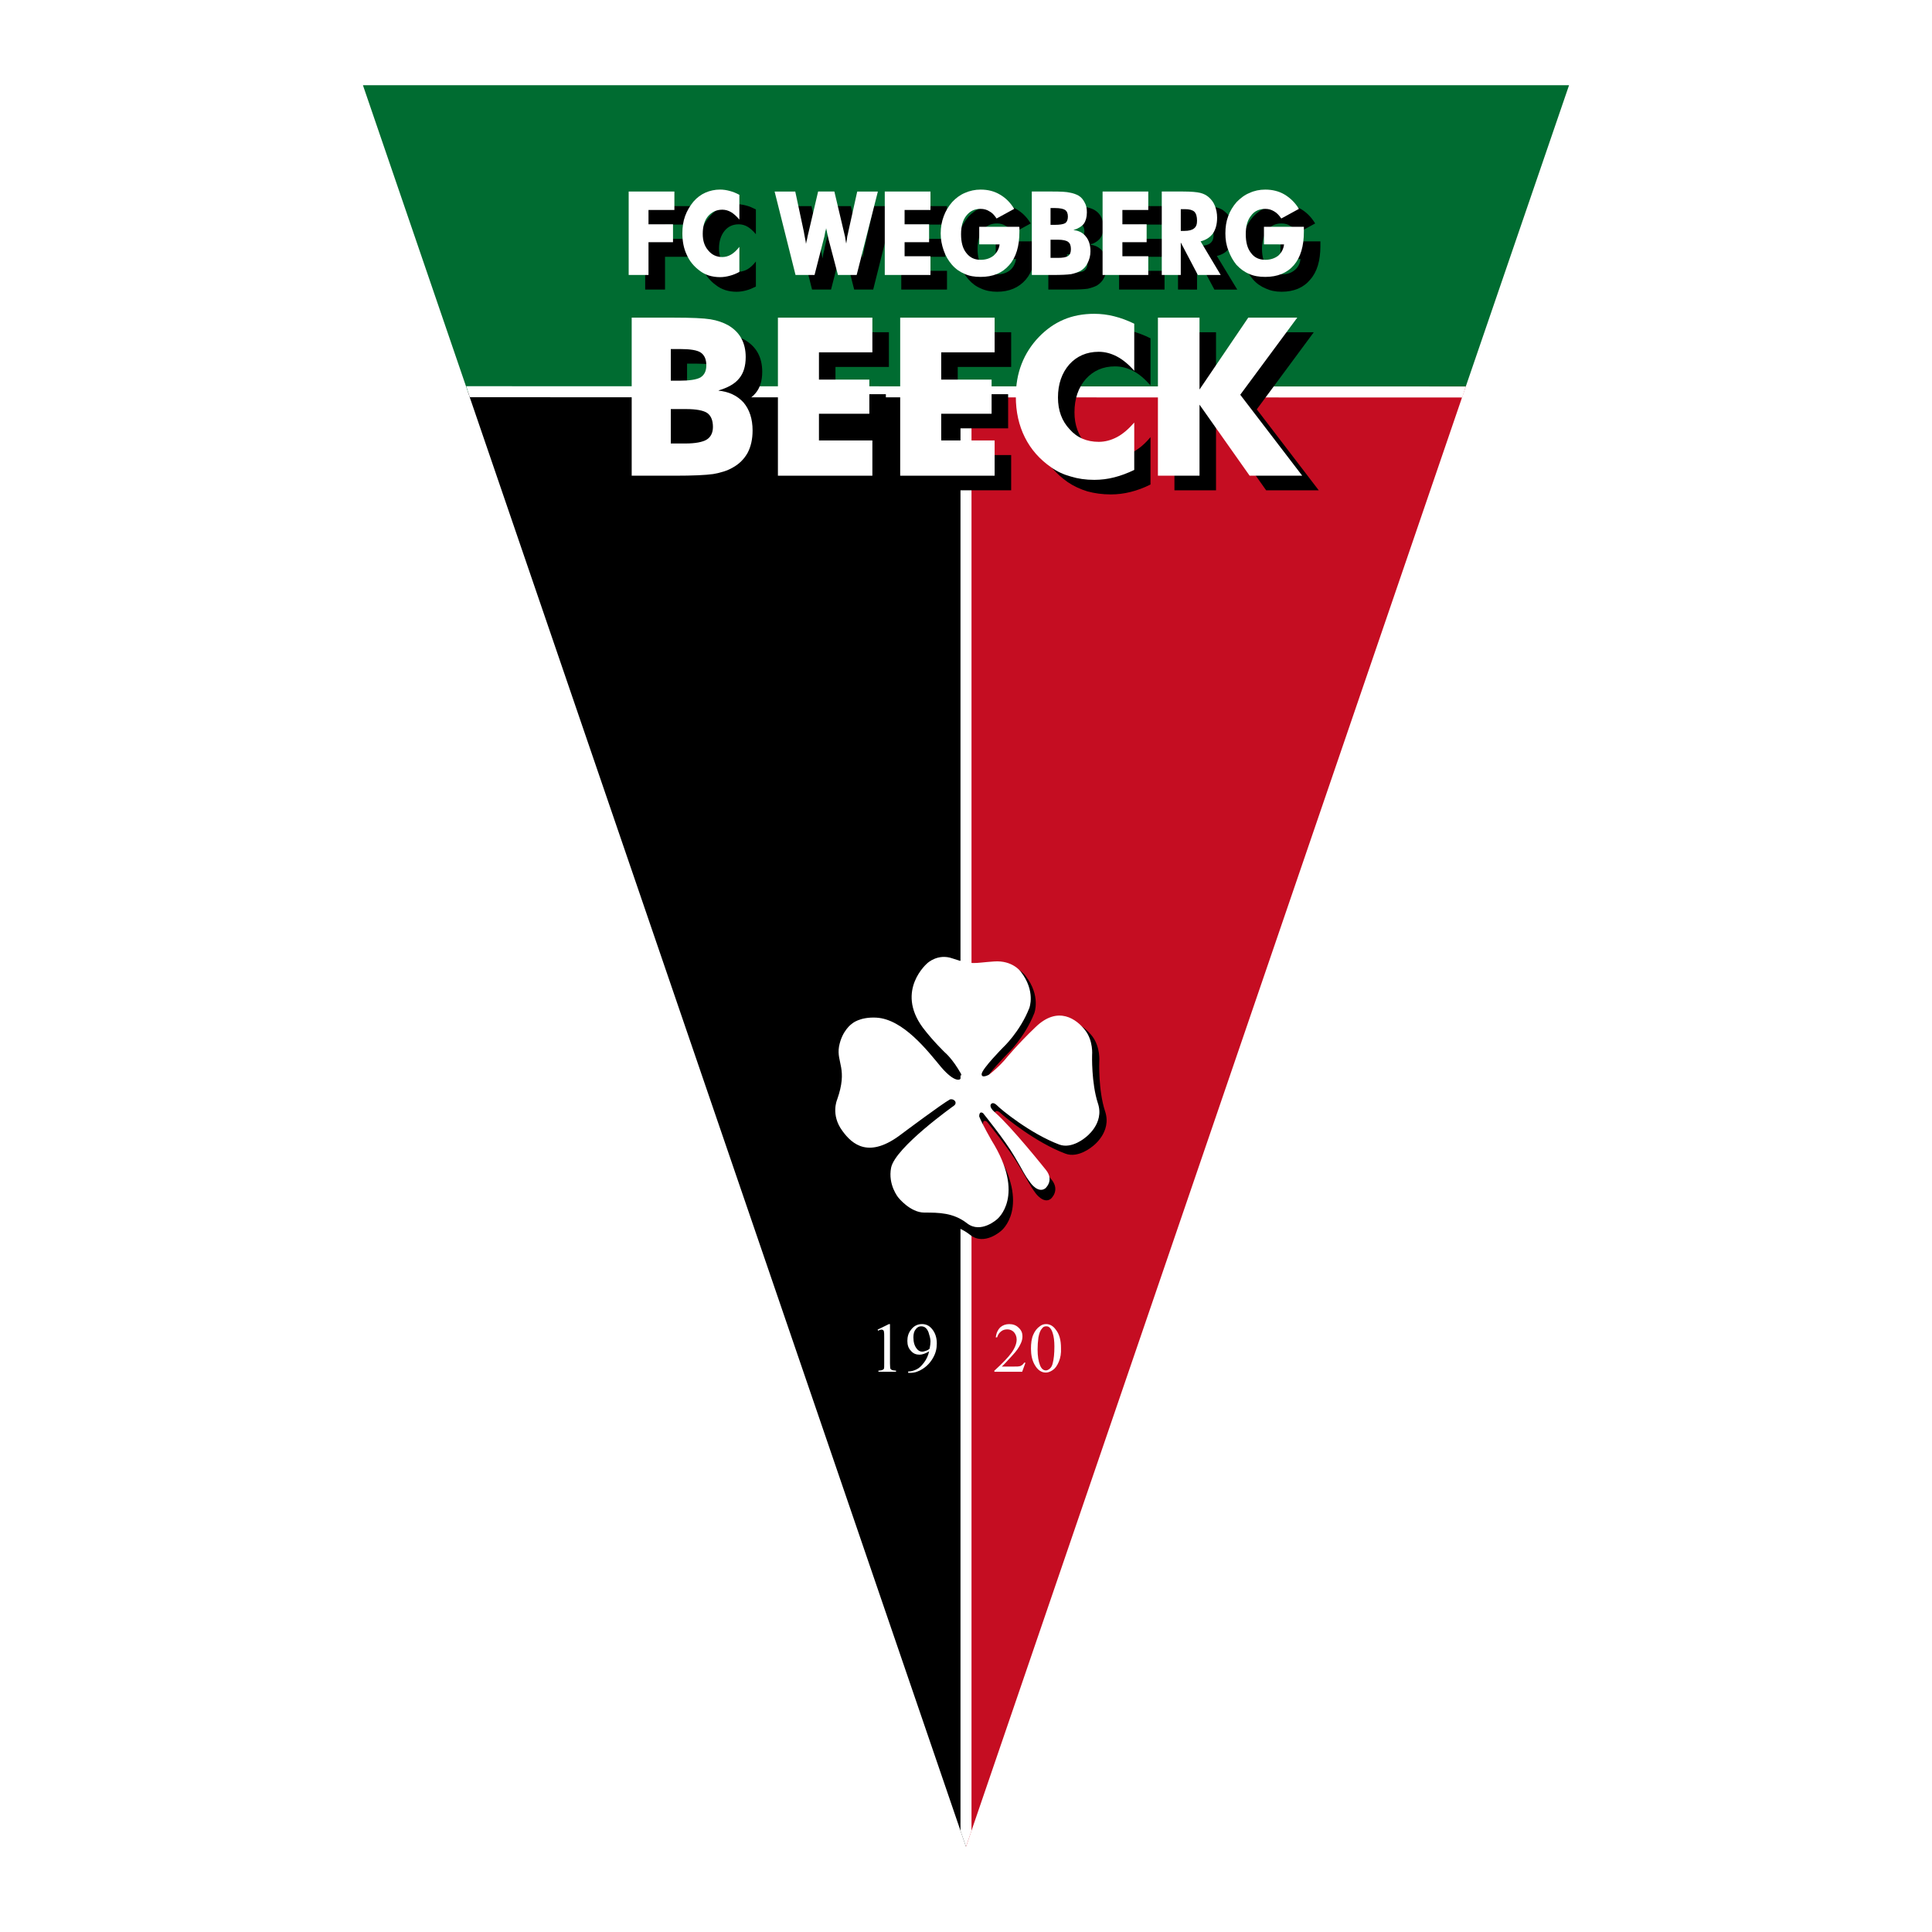 <?xml version="1.0" encoding="utf-8"?>
<!-- Generator: Adobe Illustrator 12.0.0, SVG Export Plug-In . SVG Version: 6.00 Build 51448)  -->
<!DOCTYPE svg PUBLIC "-//W3C//DTD SVG 1.1//EN" "http://www.w3.org/Graphics/SVG/1.1/DTD/svg11.dtd">
<svg  version="1.1" id="Calque_1" xmlns:x="http://ns.adobe.com/Extensibility/1.0/" xmlns:i="http://ns.adobe.com/AdobeIllustrator/10.0/" xmlns:graph="http://ns.adobe.com/Graphs/1.0/"
	 xmlns="http://www.w3.org/2000/svg" xmlns:xlink="http://www.w3.org/1999/xlink" xmlns:a="http://ns.adobe.com/AdobeSVGViewerExtensions/3.0/"
	 width="192.756" height="192.755" viewBox="0 0 192.756 192.755"
	 style="overflow:visible;enable-background:new 0 0 192.756 192.755;" xml:space="preserve">
<g>
	<polygon style="fill-rule:evenodd;clip-rule:evenodd;fill:#FFFFFF;" points="0,0 192.756,0 192.756,192.755 0,192.755 0,0 	"/>
	<polygon style="fill-rule:evenodd;clip-rule:evenodd;fill:#C50D22;" points="96.377,38.834 146.242,38.56 96.377,184.251 
		96.377,38.834 	"/>
	<polygon style="fill-rule:evenodd;clip-rule:evenodd;" points="96.377,184.251 46.678,39.081 96.377,38.834 96.377,184.251 	"/>
	<polygon style="fill-rule:evenodd;clip-rule:evenodd;fill:#006C31;" points="46.678,39.081 36.21,8.504 156.544,8.504 
		146.242,38.56 46.678,39.081 	"/>
	<polygon style="fill-rule:evenodd;clip-rule:evenodd;fill:#FFFFFF;" points="145.885,39.659 46.87,39.631 46.514,38.532 
		146.242,38.56 145.885,39.659 	"/>
	<polygon style="fill-rule:evenodd;clip-rule:evenodd;fill:#FFFFFF;" points="96.927,38.834 96.927,182.659 96.377,184.251 
		95.828,182.659 95.828,38.834 96.927,38.834 	"/>
	<path style="fill-rule:evenodd;clip-rule:evenodd;" d="M96.79,123.206c-1.374-1.101-2.884-1.101-4.368-1.101
		c-1.484,0-2.666-1.538-2.666-1.538s-1.099-1.319-0.742-3.076c0.412-2.088,6.429-6.373,6.429-6.373
		c0.302-0.221,0.11-0.469,0.11-0.469c-0.192-0.246-0.494-0.164-0.494-0.164c-0.797,0.412-4.973,3.545-4.973,3.545
		c-3.352,2.608-5.083,1.07-6.099-0.33c-1.209-1.621-0.549-3.215-0.549-3.215c1.153-3.188-0.083-3.791,0.219-5.439
		c0.303-1.648,1.319-2.363,1.319-2.363s0.769-0.686,2.5-0.604c2.774,0.137,5.302,3.406,6.675,5.082
		c1.429,1.648,1.924,1.236,1.924,1.236c0.247-0.164,0.137-0.549,0.137-0.549c-0.879-1.539-1.676-2.199-1.676-2.199
		s-1.236-1.18-2.28-2.555c-2.83-3.873,0.467-6.648,0.467-6.648s1.1-0.989,2.583-0.467c2.116,0.714,2.17,0.467,4.285,0.302
		c1.897-0.138,2.721,1.071,2.721,1.071c1.565,2.006,0.879,3.736,0.879,3.736c-0.961,2.445-2.692,4.066-2.692,4.066
		s-2.088,2.115-2.171,2.666c-0.055,0.576,0.742,0.109,0.742,0.109c1.045-0.825,1.676-1.594,1.676-1.594s1.236-1.484,3.077-3.27
		c2.362-2.308,4.259-0.797,5.138,0.303c0.852,1.1,0.714,2.555,0.714,2.555s-0.109,2.857,0.578,4.945
		c0.713,2.115-1.264,3.515-1.264,3.515s-1.402,1.21-2.693,0.716c-2.939-1.098-5.989-3.598-6.428-4.01
		c-0.44-0.441-0.605-0.14-0.605-0.14s-0.273,0.276,0.386,0.853c1.784,1.539,5.302,5.936,5.302,5.936
		c0.823,1.07-0.11,1.866-0.11,1.866c-0.714,0.552-1.512-0.548-1.512-0.548c-0.741-1.018-0.631-1.045-1.646-2.721
		c-0.99-1.703-3.216-4.423-3.216-4.423c-0.438-0.302-0.412,0.302-0.412,0.302c0.303,0.797,1.265,2.5,1.265,2.5
		c3.571,5.715,0.576,8.077,0.576,8.077S98.219,124.333,96.79,123.206L96.79,123.206z"/>
	<path style="fill-rule:evenodd;clip-rule:evenodd;fill:#FFFFFF;" d="M96.487,122.052c-1.373-1.072-2.83-1.072-4.258-1.072
		c-1.429,0-2.611-1.51-2.611-1.51s-1.044-1.264-0.713-2.967c0.412-2.033,6.263-6.182,6.263-6.182c0.303-0.221,0.11-0.469,0.11-0.469
		c-0.193-0.247-0.495-0.164-0.495-0.164c-0.77,0.412-4.808,3.434-4.808,3.434c-3.27,2.529-4.945,1.072-5.935-0.301
		c-1.182-1.594-0.522-3.105-0.522-3.105c1.099-3.104-0.082-3.682,0.192-5.303c0.302-1.621,1.292-2.279,1.292-2.279
		s0.742-0.688,2.418-0.605c2.693,0.139,5.138,3.324,6.484,4.945c1.374,1.594,1.868,1.209,1.868,1.209
		c0.248-0.164,0.11-0.549,0.11-0.549c-0.852-1.512-1.593-2.115-1.593-2.115s-1.208-1.154-2.225-2.5
		c-2.747-3.736,0.467-6.429,0.467-6.429s1.044-0.989,2.5-0.467c2.033,0.687,2.088,0.439,4.148,0.302
		c1.84-0.137,2.664,1.017,2.664,1.017c1.512,1.951,0.853,3.626,0.853,3.626c-0.935,2.391-2.637,3.957-2.637,3.957
		s-2.033,2.061-2.116,2.609c-0.055,0.521,0.741,0.082,0.741,0.082c1.017-0.798,1.621-1.537,1.621-1.537s1.183-1.457,2.995-3.188
		c2.28-2.228,4.147-0.77,4.973,0.301c0.824,1.072,0.687,2.472,0.687,2.472s-0.083,2.776,0.578,4.809
		c0.686,2.033-1.236,3.407-1.236,3.407s-1.347,1.182-2.611,0.715c-2.856-1.072-5.823-3.488-6.235-3.928
		c-0.412-0.385-0.578-0.111-0.578-0.111s-0.274,0.248,0.385,0.824c1.703,1.484,5.11,5.769,5.11,5.769
		c0.825,1.045-0.083,1.815-0.083,1.815c-0.713,0.521-1.455-0.523-1.455-0.523c-0.741-0.988-0.633-1.016-1.621-2.664
		c-0.961-1.648-3.132-4.314-3.132-4.314c-0.412-0.273-0.384,0.33-0.384,0.33c0.302,0.77,1.235,2.391,1.235,2.391
		c3.462,5.549,0.55,7.856,0.55,7.856S97.861,123.123,96.487,122.052L96.487,122.052z"/>
	<polygon style="fill-rule:evenodd;clip-rule:evenodd;" points="64.371,28.889 64.371,20.564 68.931,20.564 68.931,22.405 
		66.349,22.405 66.349,23.834 68.767,23.834 68.767,25.62 66.349,25.62 66.349,28.889 64.371,28.889 	"/>
	<path style="fill-rule:evenodd;clip-rule:evenodd;" d="M75.415,20.895v2.473c-0.275-0.33-0.549-0.577-0.824-0.742
		s-0.577-0.247-0.879-0.247c-0.604,0-1.072,0.22-1.428,0.659c-0.357,0.44-0.549,1.044-0.549,1.758c0,0.66,0.192,1.209,0.576,1.648
		c0.357,0.44,0.825,0.66,1.401,0.66c0.302,0,0.604-0.083,0.879-0.248s0.549-0.413,0.824-0.769v2.5
		c-0.33,0.165-0.631,0.302-0.961,0.385c-0.302,0.082-0.631,0.137-0.961,0.137c-0.412,0-0.77-0.055-1.127-0.165
		c-0.33-0.11-0.66-0.275-0.934-0.495c-0.577-0.412-0.989-0.934-1.292-1.566c-0.275-0.632-0.439-1.346-0.439-2.143
		c0-0.632,0.109-1.209,0.302-1.731c0.166-0.522,0.44-0.989,0.824-1.429c0.358-0.413,0.742-0.714,1.182-0.906
		c0.439-0.193,0.934-0.302,1.484-0.302c0.33,0,0.659,0.054,0.961,0.137C74.784,20.592,75.085,20.729,75.415,20.895L75.415,20.895z"
		/>
	<path style="fill-rule:evenodd;clip-rule:evenodd;" d="M84.894,20.564l0.934,3.957c0.028,0.192,0.083,0.384,0.11,0.577
		c0.055,0.192,0.082,0.412,0.11,0.66c0.054-0.302,0.109-0.55,0.137-0.742c0.028-0.192,0.083-0.357,0.11-0.494l0.879-3.957h2.033
		l-2.088,8.325h-1.896l-0.907-3.544c-0.027-0.138-0.082-0.357-0.165-0.743c-0.028-0.164-0.055-0.274-0.083-0.384
		c-0.027,0.083-0.055,0.193-0.083,0.357c-0.082,0.357-0.137,0.604-0.164,0.77l-0.907,3.544H81.02l-2.088-8.325h2.033l0.852,3.984
		c0.056,0.22,0.083,0.412,0.137,0.632c0.028,0.192,0.083,0.412,0.111,0.604c0.027-0.138,0.054-0.302,0.082-0.495
		c0.055-0.165,0.109-0.412,0.165-0.742l0.934-3.984H84.894L84.894,20.564z"/>
	<polygon style="fill-rule:evenodd;clip-rule:evenodd;" points="89.921,28.889 89.921,20.564 94.482,20.564 94.482,22.405 
		91.899,22.405 91.899,23.834 94.317,23.834 94.317,25.62 91.899,25.62 91.899,27.021 94.482,27.021 94.482,28.889 89.921,28.889 	
		"/>
	<path style="fill-rule:evenodd;clip-rule:evenodd;" d="M99.344,25.839v-1.758h3.983c0,0.055,0,0.137,0,0.192
		c0.028,0.083,0.028,0.165,0.028,0.302c0,1.429-0.357,2.555-1.017,3.324c-0.688,0.797-1.648,1.209-2.857,1.209
		c-0.604,0-1.154-0.11-1.621-0.33c-0.467-0.192-0.879-0.495-1.236-0.907c-0.357-0.413-0.632-0.879-0.824-1.429
		c-0.192-0.549-0.303-1.098-0.303-1.703c0-0.632,0.083-1.182,0.275-1.704c0.192-0.522,0.495-0.989,0.852-1.428
		c0.385-0.385,0.797-0.687,1.291-0.907c0.468-0.22,0.99-0.302,1.566-0.302c0.715,0,1.374,0.137,1.924,0.467
		c0.576,0.33,1.043,0.797,1.429,1.429l-1.758,0.961c-0.221-0.33-0.469-0.577-0.716-0.714c-0.274-0.165-0.549-0.247-0.879-0.247
		c-0.604,0-1.098,0.22-1.429,0.687c-0.356,0.439-0.521,1.071-0.521,1.841c0,0.796,0.166,1.429,0.521,1.868
		c0.331,0.467,0.824,0.687,1.429,0.687c0.495,0,0.936-0.137,1.291-0.412c0.33-0.275,0.522-0.66,0.604-1.127H99.344L99.344,25.839z"
		/>
	<path style="fill-rule:evenodd;clip-rule:evenodd;" d="M106.46,23.889h0.412c0.495,0,0.852-0.055,1.017-0.165
		c0.192-0.138,0.302-0.357,0.302-0.659s-0.109-0.522-0.273-0.66c-0.165-0.11-0.523-0.192-1.017-0.192h-0.44V23.889L106.46,23.889z
		 M104.593,28.889v-8.325h2.033c0.822,0,1.429,0.055,1.758,0.11c0.33,0.055,0.631,0.165,0.852,0.302
		c0.274,0.165,0.495,0.412,0.632,0.687c0.138,0.275,0.219,0.604,0.219,0.989c0,0.467-0.109,0.852-0.329,1.126
		c-0.219,0.274-0.549,0.494-1.017,0.632c0.521,0.055,0.934,0.247,1.236,0.632c0.302,0.357,0.44,0.852,0.44,1.483
		c0,0.44-0.083,0.824-0.248,1.154c-0.164,0.357-0.412,0.604-0.714,0.797c-0.247,0.137-0.578,0.247-0.934,0.33
		c-0.386,0.055-0.99,0.083-1.841,0.083H104.593L104.593,28.889z M106.46,27.186h0.714c0.495,0,0.824-0.055,1.017-0.192
		c0.193-0.137,0.303-0.357,0.303-0.659c0-0.357-0.083-0.604-0.274-0.742c-0.192-0.137-0.521-0.22-1.018-0.22h-0.741V27.186
		L106.46,27.186z"/>
	<polygon style="fill-rule:evenodd;clip-rule:evenodd;" points="111.652,28.889 111.652,20.564 116.186,20.564 116.186,22.405 
		113.631,22.405 113.631,23.834 116.048,23.834 116.048,25.62 113.631,25.62 113.631,27.021 116.186,27.021 116.186,28.889 
		111.652,28.889 	"/>
	<path style="fill-rule:evenodd;clip-rule:evenodd;" d="M117.531,28.889v-8.325h2.116c0.853,0,1.429,0.055,1.759,0.137
		c0.302,0.083,0.604,0.22,0.824,0.44c0.274,0.22,0.493,0.522,0.631,0.852c0.139,0.357,0.22,0.742,0.22,1.182
		c0,0.632-0.164,1.154-0.438,1.566s-0.687,0.659-1.236,0.797l2.033,3.352h-2.28l-1.731-3.242v3.242H117.531L117.531,28.889z
		 M119.428,24.521h0.384c0.44,0,0.77-0.11,0.962-0.275c0.192-0.165,0.303-0.412,0.303-0.769c0-0.412-0.083-0.714-0.274-0.907
		c-0.192-0.165-0.521-0.248-0.963-0.248h-0.411V24.521L119.428,24.521z"/>
	<path style="fill-rule:evenodd;clip-rule:evenodd;" d="M127.752,25.839v-1.758h3.983c0,0.055,0,0.137,0,0.192
		c0,0.083,0,0.165,0,0.302c0,1.429-0.329,2.555-1.017,3.324c-0.659,0.797-1.621,1.209-2.857,1.209c-0.604,0-1.126-0.11-1.593-0.33
		c-0.467-0.192-0.907-0.495-1.264-0.907c-0.357-0.413-0.633-0.879-0.824-1.429c-0.192-0.549-0.274-1.098-0.274-1.703
		c0-0.632,0.082-1.182,0.274-1.704c0.191-0.522,0.467-0.989,0.851-1.428c0.357-0.385,0.797-0.687,1.292-0.907
		c0.467-0.22,0.99-0.302,1.538-0.302c0.742,0,1.374,0.137,1.952,0.467c0.548,0.33,1.017,0.797,1.4,1.429l-1.758,0.961
		c-0.192-0.33-0.44-0.577-0.714-0.714c-0.249-0.165-0.55-0.247-0.881-0.247c-0.604,0-1.071,0.22-1.429,0.687
		c-0.329,0.439-0.521,1.071-0.521,1.841c0,0.796,0.192,1.429,0.521,1.868c0.357,0.467,0.824,0.687,1.429,0.687
		c0.523,0,0.962-0.137,1.291-0.412c0.357-0.275,0.55-0.66,0.604-1.127H127.752L127.752,25.839z"/>
	<path style="fill-rule:evenodd;clip-rule:evenodd;" d="M68.547,39.466h0.851c1.044,0,1.758-0.137,2.144-0.357
		c0.356-0.248,0.577-0.632,0.577-1.209c0-0.604-0.192-1.017-0.55-1.264c-0.357-0.248-1.071-0.357-2.115-0.357h-0.906V39.466
		L68.547,39.466z M64.673,48.917v-15.77h4.204c1.73,0,2.967,0.054,3.654,0.165c0.687,0.11,1.263,0.33,1.785,0.604
		c0.55,0.33,0.99,0.742,1.292,1.291c0.303,0.55,0.44,1.182,0.44,1.896c0,0.879-0.22,1.594-0.659,2.116
		c-0.44,0.549-1.154,0.934-2.144,1.209c1.099,0.082,1.951,0.494,2.583,1.181c0.604,0.714,0.907,1.648,0.907,2.802
		c0,0.852-0.166,1.593-0.522,2.226c-0.33,0.631-0.824,1.153-1.484,1.483c-0.521,0.302-1.181,0.495-1.95,0.632
		c-0.769,0.11-2.033,0.165-3.764,0.165H64.673L64.673,48.917z M68.547,45.703h1.483c0.989,0,1.704-0.137,2.116-0.384
		c0.412-0.248,0.604-0.688,0.604-1.264c0-0.66-0.192-1.126-0.549-1.401c-0.385-0.248-1.099-0.385-2.116-0.385h-1.538V45.703
		L68.547,45.703z"/>
	<polygon style="fill-rule:evenodd;clip-rule:evenodd;" points="79.261,48.917 79.261,33.147 88.685,33.147 88.685,36.609 
		83.355,36.609 83.355,39.329 88.383,39.329 88.383,42.736 83.355,42.736 83.355,45.401 88.685,45.401 88.685,48.917 79.261,48.917 
			"/>
	<polygon style="fill-rule:evenodd;clip-rule:evenodd;" points="91.46,48.917 91.46,33.147 100.884,33.147 100.884,36.609 
		95.553,36.609 95.553,39.329 100.581,39.329 100.581,42.736 95.553,42.736 95.553,45.401 100.884,45.401 100.884,48.917 
		91.46,48.917 	"/>
	<path style="fill-rule:evenodd;clip-rule:evenodd;" d="M114.785,33.752v4.698c-0.55-0.632-1.128-1.126-1.704-1.429
		c-0.576-0.302-1.181-0.467-1.841-0.467c-1.209,0-2.171,0.439-2.912,1.264c-0.742,0.852-1.127,1.951-1.127,3.324
		c0,1.264,0.385,2.308,1.127,3.132c0.77,0.852,1.731,1.264,2.912,1.264c0.66,0,1.265-0.166,1.841-0.467
		c0.576-0.302,1.154-0.796,1.704-1.457v4.726c-0.659,0.33-1.319,0.577-1.979,0.741c-0.658,0.166-1.317,0.248-1.978,0.248
		c-0.852,0-1.62-0.11-2.335-0.303c-0.715-0.22-1.374-0.521-1.979-0.934c-1.126-0.797-2.005-1.786-2.609-2.995
		c-0.604-1.209-0.907-2.555-0.907-4.066c0-1.182,0.192-2.281,0.578-3.27c0.384-0.989,0.96-1.896,1.729-2.692
		c0.716-0.77,1.539-1.346,2.446-1.731c0.934-0.384,1.949-0.576,3.076-0.576c0.66,0,1.319,0.083,1.978,0.247
		C113.466,33.175,114.126,33.422,114.785,33.752L114.785,33.752z"/>
	<polygon style="fill-rule:evenodd;clip-rule:evenodd;" points="117.174,48.917 117.174,33.147 121.323,33.147 121.323,40.318 
		126.186,33.147 131.076,33.147 125.389,40.839 131.571,48.917 126.323,48.917 121.323,41.856 121.323,48.917 117.174,48.917 	"/>
	<polygon style="fill-rule:evenodd;clip-rule:evenodd;fill:#FFFFFF;" points="62.723,27.433 62.723,19.108 67.284,19.108 
		67.284,20.949 64.701,20.949 64.701,22.378 67.146,22.378 67.146,24.164 64.701,24.164 64.701,27.433 62.723,27.433 	"/>
	<path style="fill-rule:evenodd;clip-rule:evenodd;fill:#FFFFFF;" d="M73.767,19.438v2.472c-0.274-0.329-0.549-0.576-0.824-0.742
		c-0.275-0.164-0.577-0.247-0.879-0.247c-0.578,0-1.044,0.22-1.429,0.659c-0.358,0.44-0.522,1.017-0.522,1.758
		c0,0.659,0.164,1.209,0.549,1.648c0.357,0.439,0.824,0.659,1.402,0.659c0.302,0,0.604-0.082,0.879-0.247
		c0.275-0.165,0.55-0.412,0.824-0.769v2.5c-0.303,0.165-0.632,0.302-0.961,0.385c-0.303,0.082-0.632,0.137-0.962,0.137
		c-0.384,0-0.77-0.055-1.126-0.165c-0.33-0.11-0.66-0.274-0.934-0.495c-0.55-0.412-0.99-0.934-1.265-1.566
		c-0.301-0.631-0.439-1.345-0.439-2.142c0-0.632,0.082-1.209,0.275-1.731c0.192-0.522,0.467-0.989,0.824-1.429
		c0.357-0.412,0.769-0.715,1.209-0.907c0.439-0.192,0.934-0.302,1.456-0.302c0.33,0,0.659,0.055,0.962,0.137
		C73.135,19.136,73.464,19.273,73.767,19.438L73.767,19.438z"/>
	<path style="fill-rule:evenodd;clip-rule:evenodd;fill:#FFFFFF;" d="M83.245,19.108l0.935,3.957
		c0.055,0.192,0.082,0.385,0.137,0.577c0.027,0.192,0.056,0.412,0.11,0.66c0.055-0.303,0.083-0.55,0.11-0.742
		c0.055-0.192,0.082-0.357,0.11-0.494l0.879-3.957h2.06l-2.116,8.325h-1.868l-0.934-3.544c-0.028-0.137-0.083-0.384-0.165-0.741
		c-0.027-0.165-0.055-0.275-0.082-0.385c0,0.082-0.028,0.192-0.083,0.357c-0.055,0.357-0.11,0.604-0.165,0.769l-0.906,3.544h-1.896
		l-2.088-8.325h2.06l0.852,3.984c0.028,0.219,0.083,0.412,0.11,0.604c0.055,0.22,0.083,0.439,0.11,0.632
		c0.028-0.137,0.055-0.302,0.11-0.495c0.027-0.165,0.082-0.412,0.165-0.742l0.934-3.984H83.245L83.245,19.108z"/>
	<polygon style="fill-rule:evenodd;clip-rule:evenodd;fill:#FFFFFF;" points="88.273,27.433 88.273,19.108 92.834,19.108 
		92.834,20.949 90.251,20.949 90.251,22.378 92.696,22.378 92.696,24.164 90.251,24.164 90.251,25.565 92.834,25.565 92.834,27.433 
		88.273,27.433 	"/>
	<path style="fill-rule:evenodd;clip-rule:evenodd;fill:#FFFFFF;" d="M97.697,24.383v-1.758h3.984
		c0.027,0.055,0.027,0.11,0.027,0.193c0,0.055,0,0.165,0,0.302c0,1.429-0.331,2.555-1.018,3.324
		c-0.686,0.797-1.621,1.182-2.856,1.182c-0.604,0-1.127-0.083-1.594-0.302c-0.467-0.192-0.906-0.495-1.263-0.907
		c-0.358-0.412-0.633-0.879-0.825-1.429c-0.192-0.549-0.301-1.099-0.301-1.703c0-0.632,0.109-1.181,0.301-1.704
		c0.192-0.522,0.467-0.989,0.852-1.429c0.357-0.384,0.797-0.714,1.265-0.906c0.494-0.22,1.017-0.33,1.566-0.33
		c0.742,0,1.374,0.165,1.922,0.494c0.578,0.33,1.045,0.797,1.429,1.429l-1.758,0.961c-0.219-0.33-0.438-0.577-0.714-0.714
		c-0.248-0.165-0.55-0.248-0.879-0.248c-0.604,0-1.072,0.22-1.429,0.687c-0.357,0.439-0.522,1.071-0.522,1.841
		c0,0.796,0.165,1.428,0.522,1.868c0.356,0.466,0.824,0.687,1.429,0.687c0.521,0,0.935-0.138,1.291-0.413
		c0.33-0.302,0.549-0.659,0.604-1.126H97.697L97.697,24.383z"/>
	<path style="fill-rule:evenodd;clip-rule:evenodd;fill:#FFFFFF;" d="M104.812,22.433h0.412c0.495,0,0.853-0.055,1.045-0.165
		c0.191-0.137,0.274-0.358,0.274-0.659c0-0.302-0.083-0.522-0.274-0.66c-0.166-0.11-0.496-0.192-1.017-0.192h-0.44V22.433
		L104.812,22.433z M102.943,27.433v-8.325h2.033c0.852,0,1.429,0.028,1.759,0.11c0.329,0.055,0.632,0.165,0.879,0.302
		c0.274,0.165,0.467,0.412,0.604,0.687c0.165,0.274,0.22,0.604,0.22,0.989c0,0.467-0.11,0.852-0.303,1.126
		c-0.219,0.275-0.576,0.495-1.043,0.632c0.521,0.055,0.934,0.247,1.235,0.632c0.303,0.357,0.467,0.852,0.467,1.484
		c0,0.439-0.109,0.824-0.273,1.154c-0.166,0.357-0.386,0.604-0.716,0.797c-0.246,0.137-0.549,0.247-0.934,0.33
		c-0.384,0.055-0.988,0.083-1.841,0.083H102.943L102.943,27.433z M104.812,25.729h0.715c0.495,0,0.824-0.055,1.043-0.192
		c0.192-0.138,0.275-0.357,0.275-0.687s-0.083-0.577-0.275-0.714c-0.164-0.138-0.521-0.22-1.017-0.22h-0.741V25.729L104.812,25.729z
		"/>
	<polygon style="fill-rule:evenodd;clip-rule:evenodd;fill:#FFFFFF;" points="110.005,27.433 110.005,19.108 114.564,19.108 
		114.564,20.949 111.981,20.949 111.981,22.378 114.4,22.378 114.4,24.164 111.981,24.164 111.981,25.565 114.564,25.565 
		114.564,27.433 110.005,27.433 	"/>
	<path style="fill-rule:evenodd;clip-rule:evenodd;fill:#FFFFFF;" d="M115.91,27.433v-8.325h2.116c0.824,0,1.401,0.055,1.73,0.138
		c0.331,0.083,0.604,0.22,0.853,0.439c0.246,0.22,0.467,0.495,0.604,0.852c0.138,0.357,0.219,0.742,0.219,1.181
		c0,0.632-0.138,1.154-0.411,1.566c-0.303,0.412-0.715,0.659-1.236,0.797l2.005,3.352h-2.28l-1.704-3.242v3.242H115.91
		L115.91,27.433z M117.806,23.037h0.358c0.438,0,0.769-0.083,0.962-0.247c0.219-0.165,0.302-0.412,0.302-0.769
		c0-0.412-0.083-0.714-0.275-0.907c-0.192-0.165-0.493-0.247-0.934-0.247h-0.413V23.037L117.806,23.037z"/>
	<path style="fill-rule:evenodd;clip-rule:evenodd;fill:#FFFFFF;" d="M126.104,24.383v-1.758h3.984c0,0.055,0,0.11,0,0.193
		c0,0.055,0,0.165,0,0.302c0,1.429-0.331,2.555-0.99,3.324c-0.687,0.797-1.648,1.182-2.857,1.182c-0.604,0-1.152-0.083-1.62-0.302
		c-0.468-0.192-0.88-0.495-1.265-0.907c-0.329-0.412-0.604-0.879-0.796-1.429c-0.221-0.549-0.303-1.099-0.303-1.703
		c0-0.632,0.082-1.181,0.275-1.704c0.191-0.522,0.468-0.989,0.852-1.429c0.385-0.384,0.797-0.714,1.292-0.906
		c0.467-0.22,0.988-0.33,1.564-0.33c0.716,0,1.374,0.165,1.924,0.494c0.55,0.33,1.045,0.797,1.429,1.429l-1.758,0.961
		c-0.221-0.33-0.467-0.577-0.716-0.714c-0.274-0.165-0.548-0.248-0.879-0.248c-0.604,0-1.098,0.22-1.429,0.687
		c-0.355,0.439-0.521,1.071-0.521,1.841c0,0.796,0.166,1.428,0.521,1.868c0.331,0.466,0.825,0.687,1.429,0.687
		c0.495,0,0.936-0.138,1.292-0.413c0.329-0.302,0.522-0.659,0.577-1.126H126.104L126.104,24.383z"/>
	<path style="fill-rule:evenodd;clip-rule:evenodd;fill:#FFFFFF;" d="M66.926,37.983h0.824c1.043,0,1.758-0.11,2.143-0.33
		c0.384-0.248,0.577-0.632,0.577-1.209c0-0.605-0.193-1.017-0.55-1.264c-0.357-0.248-1.071-0.357-2.087-0.357h-0.907V37.983
		L66.926,37.983z M63.024,47.461v-15.77h4.204c1.758,0,2.967,0.055,3.654,0.165c0.687,0.11,1.292,0.33,1.786,0.605
		c0.55,0.33,0.989,0.741,1.292,1.291c0.302,0.549,0.439,1.181,0.439,1.868c0,0.907-0.22,1.621-0.659,2.143
		c-0.44,0.549-1.154,0.934-2.116,1.209c1.072,0.083,1.924,0.494,2.555,1.181c0.605,0.714,0.907,1.648,0.907,2.802
		c0,0.852-0.164,1.594-0.495,2.226c-0.356,0.632-0.852,1.126-1.51,1.483c-0.522,0.302-1.154,0.495-1.924,0.632
		c-0.769,0.109-2.033,0.165-3.791,0.165H63.024L63.024,47.461z M66.926,44.247h1.456c0.99,0,1.704-0.137,2.116-0.384
		c0.412-0.248,0.632-0.687,0.632-1.265c0-0.659-0.193-1.125-0.578-1.4c-0.384-0.247-1.071-0.385-2.115-0.385h-1.511V44.247
		L66.926,44.247z"/>
	<polygon style="fill-rule:evenodd;clip-rule:evenodd;fill:#FFFFFF;" points="77.613,47.461 77.613,31.691 87.037,31.691 
		87.037,35.153 81.707,35.153 81.707,37.873 86.734,37.873 86.734,41.28 81.707,41.28 81.707,43.944 87.037,43.944 87.037,47.461 
		77.613,47.461 	"/>
	<polygon style="fill-rule:evenodd;clip-rule:evenodd;fill:#FFFFFF;" points="89.812,47.461 89.812,31.691 99.235,31.691 
		99.235,35.153 93.905,35.153 93.905,37.873 98.932,37.873 98.932,41.28 93.905,41.28 93.905,43.944 99.235,43.944 99.235,47.461 
		89.812,47.461 	"/>
	<path style="fill-rule:evenodd;clip-rule:evenodd;fill:#FFFFFF;" d="M113.164,32.296v4.698c-0.578-0.659-1.154-1.126-1.731-1.428
		s-1.181-0.468-1.813-0.468c-1.209,0-2.197,0.44-2.938,1.264c-0.742,0.852-1.128,1.951-1.128,3.297c0,1.292,0.386,2.335,1.155,3.16
		c0.74,0.852,1.73,1.263,2.911,1.263c0.633,0,1.236-0.165,1.813-0.467c0.577-0.302,1.153-0.796,1.731-1.455v4.725
		c-0.688,0.33-1.346,0.577-2.005,0.742c-0.633,0.165-1.32,0.248-1.979,0.248c-0.853,0-1.621-0.11-2.336-0.33
		c-0.714-0.192-1.373-0.494-1.951-0.906c-1.153-0.797-2.033-1.786-2.638-2.995s-0.905-2.555-0.905-4.066
		c0-1.208,0.192-2.28,0.576-3.269c0.385-0.989,0.962-1.896,1.73-2.693c0.743-0.769,1.566-1.346,2.474-1.73
		c0.907-0.385,1.924-0.577,3.05-0.577c0.658,0,1.346,0.083,1.979,0.248C111.818,31.719,112.477,31.966,113.164,32.296
		L113.164,32.296z"/>
	<polygon style="fill-rule:evenodd;clip-rule:evenodd;fill:#FFFFFF;" points="115.526,47.461 115.526,31.691 119.676,31.691 
		119.676,38.862 124.538,31.691 129.428,31.691 123.74,39.384 129.923,47.461 124.676,47.461 119.676,40.373 119.676,47.461 
		115.526,47.461 	"/>
	<path style="fill-rule:evenodd;clip-rule:evenodd;fill:#FFFFFF;" d="M87.559,132.657l1.126-0.552h0.109v3.931
		c0,0.275,0.028,0.439,0.028,0.494c0.027,0.055,0.083,0.108,0.137,0.137c0.083,0.057,0.22,0.057,0.439,0.084v0.109h-1.758v-0.109
		c0.219-0.027,0.357-0.027,0.412-0.084c0.082-0.028,0.11-0.055,0.137-0.109c0.028-0.055,0.028-0.246,0.028-0.521v-2.527
		c0-0.33,0-0.551-0.028-0.633c0-0.083-0.027-0.137-0.083-0.164c-0.055-0.055-0.082-0.055-0.165-0.055
		c-0.083,0-0.192,0.027-0.33,0.109L87.559,132.657L87.559,132.657z"/>
	<path style="fill-rule:evenodd;clip-rule:evenodd;fill:#FFFFFF;" d="M90.608,136.97v-0.137c0.302,0,0.577-0.082,0.852-0.221
		c0.247-0.109,0.495-0.357,0.742-0.686c0.247-0.33,0.412-0.715,0.495-1.101c-0.357,0.222-0.687,0.331-0.961,0.331
		c-0.33,0-0.632-0.109-0.853-0.385c-0.247-0.248-0.356-0.578-0.356-0.99s0.109-0.797,0.356-1.098
		c0.275-0.385,0.66-0.579,1.099-0.579c0.385,0,0.715,0.14,0.99,0.47c0.33,0.383,0.494,0.879,0.494,1.455
		c0,0.521-0.11,0.988-0.384,1.455c-0.247,0.441-0.604,0.826-1.044,1.1c-0.385,0.248-0.769,0.385-1.209,0.385H90.608L90.608,136.97z
		 M92.751,134.552c0.055-0.301,0.083-0.521,0.083-0.713c0-0.221-0.056-0.469-0.138-0.716c-0.055-0.247-0.165-0.466-0.303-0.604
		c-0.137-0.137-0.302-0.192-0.495-0.192c-0.192,0-0.384,0.083-0.521,0.276c-0.165,0.19-0.247,0.439-0.247,0.824
		c0,0.467,0.109,0.852,0.33,1.125c0.138,0.193,0.33,0.303,0.55,0.303c0.082,0,0.22-0.028,0.356-0.082
		C92.531,134.718,92.641,134.663,92.751,134.552L92.751,134.552z"/>
	<path style="fill-rule:evenodd;clip-rule:evenodd;fill:#FFFFFF;" d="M102.312,135.954l-0.33,0.906h-2.773v-0.109
		c0.823-0.742,1.399-1.348,1.73-1.814c0.33-0.467,0.493-0.906,0.493-1.291c0-0.303-0.109-0.549-0.274-0.742
		c-0.192-0.191-0.412-0.273-0.659-0.273c-0.22,0-0.438,0.055-0.604,0.191c-0.192,0.137-0.329,0.33-0.412,0.605h-0.138
		c0.057-0.441,0.221-0.77,0.441-0.99c0.246-0.219,0.549-0.331,0.905-0.331c0.386,0,0.687,0.112,0.935,0.358
		c0.273,0.248,0.385,0.521,0.385,0.852c0,0.248-0.055,0.494-0.166,0.715c-0.163,0.384-0.438,0.77-0.824,1.182
		c-0.576,0.631-0.934,1.016-1.071,1.127h1.236c0.247,0,0.413,0,0.496-0.027c0.108,0,0.191-0.057,0.274-0.111
		c0.081-0.055,0.164-0.137,0.219-0.246H102.312L102.312,135.954z"/>
	<path style="fill-rule:evenodd;clip-rule:evenodd;fill:#FFFFFF;" d="M102.86,134.552c0-0.521,0.057-0.988,0.221-1.373
		c0.164-0.386,0.384-0.66,0.659-0.853c0.192-0.163,0.412-0.221,0.632-0.221c0.357,0,0.688,0.167,0.962,0.552
		c0.356,0.439,0.521,1.043,0.521,1.84c0.028,0.521-0.054,0.988-0.22,1.373c-0.164,0.385-0.357,0.66-0.604,0.824
		c-0.246,0.166-0.467,0.248-0.688,0.248c-0.438,0-0.822-0.248-1.125-0.797C102.972,135.706,102.86,135.185,102.86,134.552
		L102.86,134.552z M103.521,134.635c0,0.658,0.081,1.181,0.247,1.593c0.137,0.33,0.329,0.496,0.575,0.496
		c0.138,0,0.249-0.057,0.386-0.166c0.138-0.11,0.247-0.303,0.302-0.549c0.109-0.412,0.166-0.961,0.166-1.676
		c0-0.523-0.057-0.99-0.166-1.32c-0.082-0.273-0.192-0.467-0.33-0.576c-0.082-0.082-0.191-0.11-0.329-0.11
		c-0.164,0-0.303,0.056-0.412,0.22c-0.165,0.166-0.275,0.467-0.357,0.881C103.548,133.839,103.521,134.251,103.521,134.635
		L103.521,134.635z"/>
</g>
</svg>
